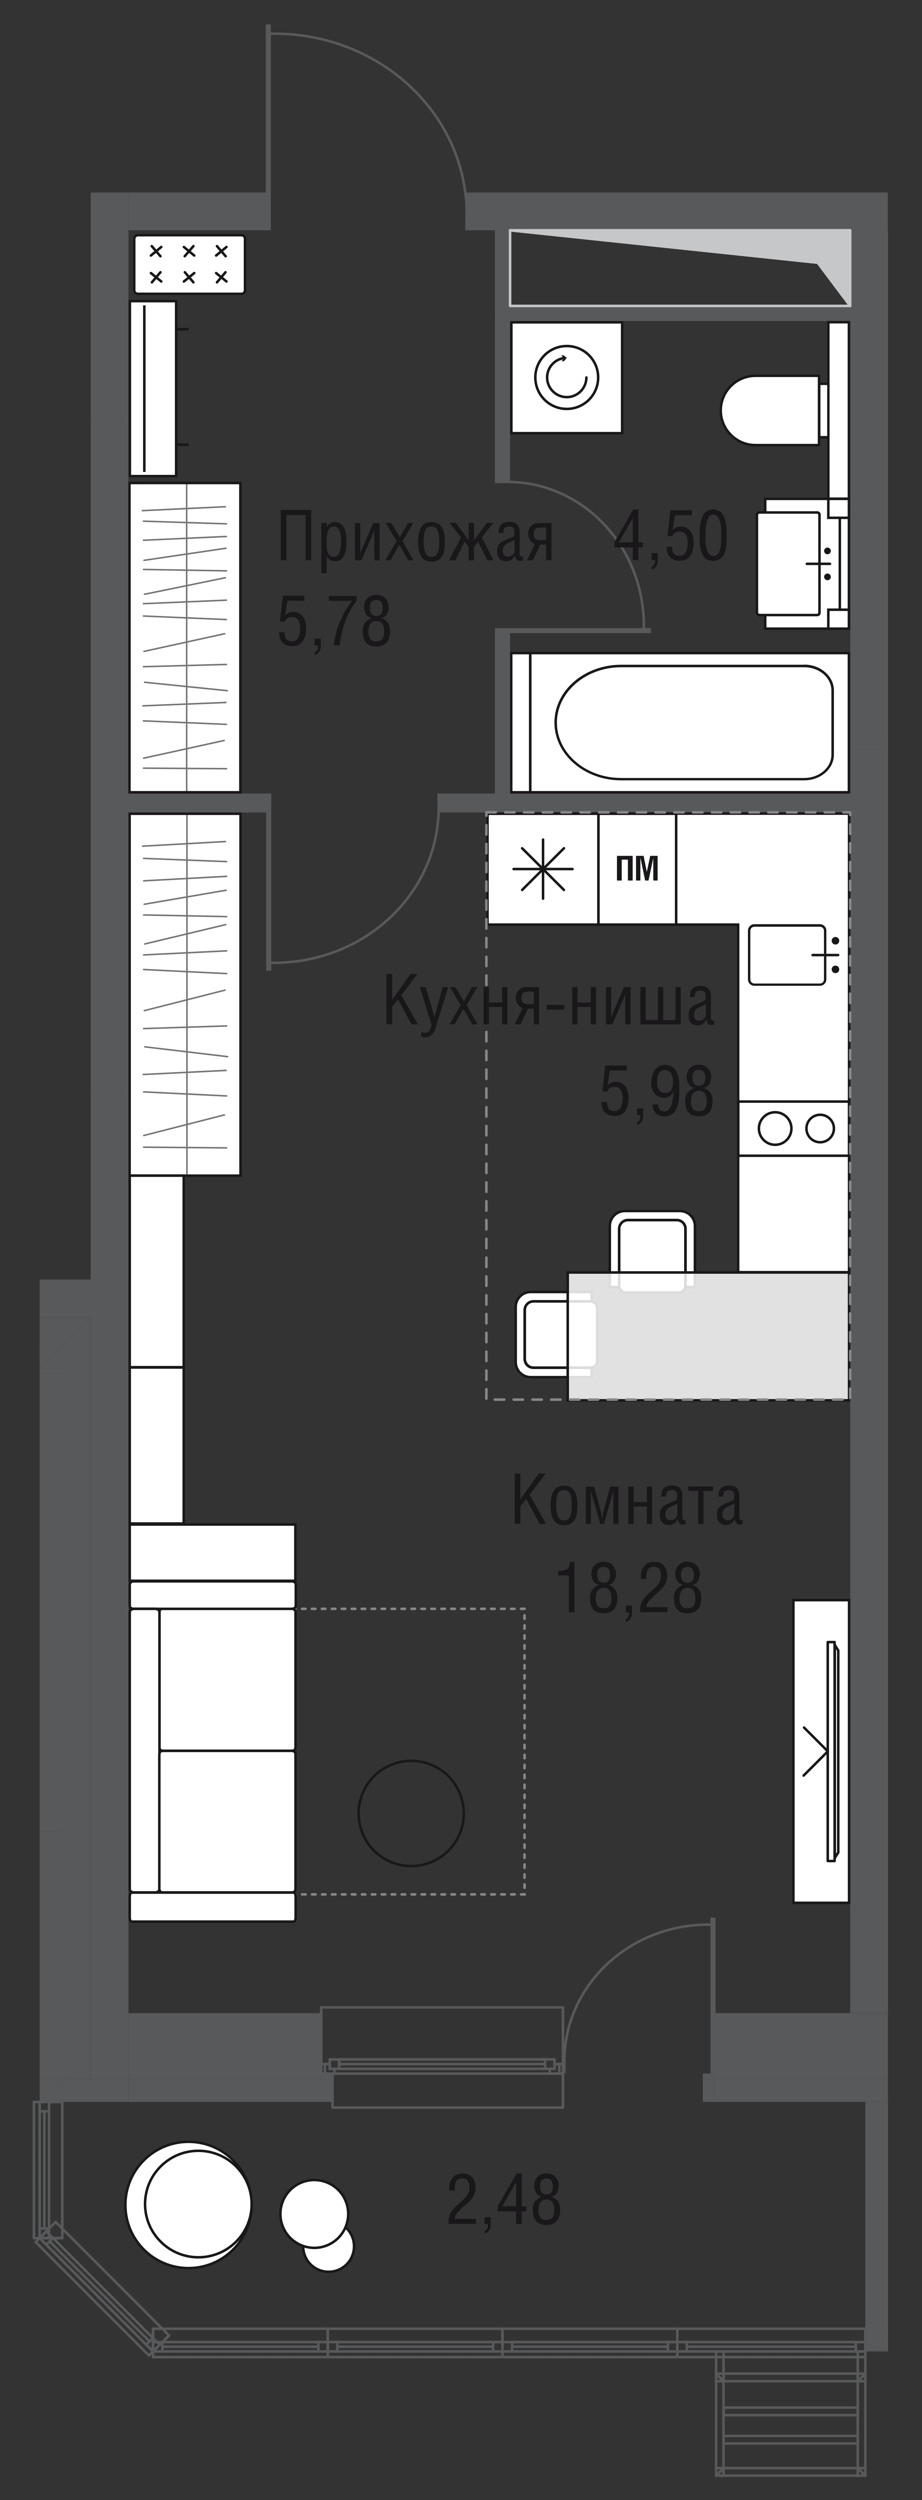 <?xml version="1.0" encoding="UTF-8"?>
<svg id="_Слой_1" data-name="Слой 1" xmlns="http://www.w3.org/2000/svg" xmlns:xlink="http://www.w3.org/1999/xlink" viewBox="0 0 65.74 178.16">
  <rect x="0" y="0" width="65.74" height="178.16" fill="#333333" stroke="none"/>
  <defs>
    <style>
      .cls-1 {
        stroke-width: .36px;
      }

      .cls-1, .cls-2, .cls-3, .cls-4, .cls-5, .cls-6, .cls-7, .cls-8, .cls-9, .cls-10, .cls-11, .cls-12, .cls-13, .cls-14 {
        fill: none;
      }

      .cls-1, .cls-2, .cls-3, .cls-5, .cls-12 {
        stroke-miterlimit: 10;
      }

      .cls-1, .cls-5, .cls-7, .cls-8 {
        stroke: #58595b;
      }

      .cls-2, .cls-3, .cls-4, .cls-5, .cls-7, .cls-8, .cls-9, .cls-10, .cls-12, .cls-13, .cls-14 {
        stroke-width: .18px;
      }

      .cls-2, .cls-3, .cls-6, .cls-9, .cls-13, .cls-14 {
        stroke: #1a171b;
      }

      .cls-15 {
        fill: #fff;
      }

      .cls-3, .cls-4, .cls-6, .cls-7, .cls-8, .cls-10, .cls-12, .cls-13, .cls-14 {
        stroke-linecap: round;
      }

      .cls-4 {
        stroke: #c6c7c9;
      }

      .cls-4, .cls-6, .cls-7, .cls-8, .cls-9, .cls-10, .cls-13 {
        stroke-linejoin: round;
      }

      .cls-16 {
        clip-path: url(#clippath-2);
      }

      .cls-17 {
        opacity: .6;
      }

      .cls-6 {
        stroke-width: .11px;
      }

      .cls-18 {
        fill: #1a171b;
      }

      .cls-8 {
        stroke-dasharray: 0 0 .88 .88;
      }

      .cls-19 {
        clip-path: url(#clippath-1);
      }

      .cls-20 {
        clip-path: url(#clippath-4);
      }

      .cls-10 {
        stroke-dasharray: 0 0 .67 .67;
      }

      .cls-10, .cls-12 {
        stroke: #87888a;
      }

      .cls-21 {
        clip-path: url(#clippath);
      }

      .cls-22 {
        clip-path: url(#clippath-3);
      }

      .cls-12 {
        stroke-dasharray: 0 0 .25 .46;
      }

      .cls-23 {
        clip-path: url(#clippath-5);
      }

      .cls-24 {
        fill: #c6c7c9;
        fill-rule: evenodd;
      }

      .cls-25 {
        opacity: .85;
      }

      .cls-26 {
        fill: #58595b;
      }
    </style>
    <clipPath id="clippath">
      <rect class="cls-11" x="40.47" y="90.68" width="20.07" height="9.11"/>
    </clipPath>
    <clipPath id="clippath-1">
      <rect class="cls-11" x="40.47" y="90.67" width="20.06" height="9.11"/>
    </clipPath>
    <clipPath id="clippath-2">
      <rect class="cls-11" x="10.1" y="34.46" width="6.17" height="21.95"/>
    </clipPath>
    <clipPath id="clippath-3">
      <rect class="cls-11" x="10.1" y="34.46" width="6.17" height="21.95"/>
    </clipPath>
    <clipPath id="clippath-4">
      <rect class="cls-11" x="10.11" y="58.06" width="6.17" height="25.64"/>
    </clipPath>
    <clipPath id="clippath-5">
      <rect class="cls-11" x="10.11" y="58.06" width="6.17" height="25.64"/>
    </clipPath>
  </defs>
  <polygon class="cls-26" points="2.83 148.17 2.83 149.79 4.44 148.17 2.83 148.17"/>
  <polygon class="cls-26" points="4.44 146.15 4.44 148.17 6.46 146.15 4.44 146.15"/>
  <polygon class="cls-26" points="4.44 148.17 2.83 149.79 4.44 149.79 4.44 148.17"/>
  <rect class="cls-26" x="4.44" y="148.17" width="4.71" height="1.62"/>
  <polygon class="cls-26" points="6.46 146.15 4.44 148.17 6.46 148.17 6.46 146.15"/>
  <rect class="cls-26" x="6.47" y="146.15" width="2.69" height="2.02"/>
  <rect class="cls-26" x="50.92" y="148.17" width="12.39" height="1.62"/>
  <rect class="cls-26" x="50.92" y="146.15" width="12.39" height="2.02"/>
  <rect class="cls-26" x="9.16" y="148.17" width="14.55" height="1.62"/>
  <rect class="cls-26" x="50.11" y="148.17" width=".81" height="1.62"/>
  <polygon class="cls-26" points="22.9 146.15 9.16 146.15 9.16 148.17 23.71 148.17 23.71 147.77 22.9 147.77 22.9 147.09 22.9 146.15"/>
  <rect class="cls-26" x="50.11" y="147.77" width=".81" height=".4"/>
  <rect class="cls-26" x="9.16" y="143.46" width="13.74" height="2.7"/>
  <polygon class="cls-26" points="4.44 95.9 4.44 93.88 2.83 93.88 2.83 94.82 2.83 96.61 4.44 95.9"/>
  <rect class="cls-26" x="2.83" y="91.18" width="3.64" height="2.69"/>
  <polygon class="cls-26" points="2.83 95.9 2.83 97.51 4.44 95.9 2.83 95.9"/>
  <polygon class="cls-26" points="4.44 93.88 4.44 95.9 6.46 93.88 4.44 93.88"/>
  <polygon class="cls-26" points="6.46 91.18 6.46 93.87 9.16 91.18 6.46 91.18"/>
  <polygon class="cls-26" points="2.83 97.51 4.44 97.51 4.44 95.9 2.83 97.51"/>
  <rect class="cls-26" x="2.83" y="97.51" width="1.62" height="33.01"/>
  <polygon class="cls-26" points="4.44 95.9 6.46 95.9 6.46 93.88 4.44 95.9"/>
  <rect class="cls-26" x="4.44" y="95.9" width="2.02" height="34.63"/>
  <polygon class="cls-26" points="6.46 93.88 9.16 93.88 9.16 91.18 6.46 93.88"/>
  <rect class="cls-26" x="6.47" y="93.87" width="2.69" height="36.65"/>
  <polygon class="cls-26" points="61.7 166.9 61.7 167.57 63.32 167.57 63.32 166.9 63.32 165.95 61.7 165.95 61.7 166.9"/>
  <rect class="cls-26" x="61.7" y="149.79" width="1.62" height="16.17"/>
  <rect class="cls-26" x="2.83" y="130.52" width="1.62" height="17.65"/>
  <rect class="cls-26" x="4.44" y="130.52" width="2.02" height="15.63"/>
  <rect class="cls-26" x="9.16" y="13.72" width="9.87" height="2.69"/>
  <rect class="cls-26" x="33.18" y="13.72" width="30.12" height="2.69"/>
  <rect class="cls-26" x="60.62" y="16.41" width="2.7" height="36.61"/>
  <rect class="cls-26" x="60.62" y="73.22" width="2.7" height="70.23"/>
  <rect class="cls-26" x="6.47" y="29.88" width="2.69" height="47.83"/>
  <rect class="cls-26" x="50.92" y="143.46" width="12.39" height="2.7"/>
  <rect class="cls-26" x="6.47" y="77.71" width="2.69" height="68.44"/>
  <rect class="cls-26" x="6.47" y="13.72" width="2.69" height="16.17"/>
  <rect class="cls-26" x="60.62" y="53.02" width="2.7" height="20.21"/>
  <rect class="cls-26" x="35.29" y="21.8" width="26.26" height="1.08"/>
  <rect class="cls-26" x="35.29" y="14.45" width="1.08" height="19.86"/>
  <rect class="cls-26" x="35.29" y="45.1" width="1.08" height="12.12"/>
  <rect class="cls-26" x="7.86" y="56.55" width="11.29" height="1.35"/>
  <rect class="cls-26" x="31.27" y="56.55" width="30.69" height="1.35"/>
  <line class="cls-7" x1="22.9" y1="146.15" x2="22.9" y2="143.46"/>
  <line class="cls-7" x1="22.9" y1="147.09" x2="22.9" y2="146.15"/>
  <line class="cls-7" x1="23.71" y1="148.17" x2="23.71" y2="147.77"/>
  <line class="cls-7" x1="23.71" y1="149.79" x2="23.71" y2="148.17"/>
  <line class="cls-7" x1="23.71" y1="147.77" x2="22.9" y2="147.77"/>
  <line class="cls-7" x1="22.9" y1="147.77" x2="22.9" y2="147.09"/>
  <line class="cls-7" x1="40.14" y1="149.79" x2="40.14" y2="150.19"/>
  <line class="cls-7" x1="40.14" y1="150.19" x2="23.71" y2="150.19"/>
  <line class="cls-7" x1="23.71" y1="150.19" x2="23.71" y2="149.79"/>
  <line class="cls-7" x1="40.14" y1="143.46" x2="40.14" y2="143.05"/>
  <line class="cls-7" x1="40.14" y1="143.05" x2="22.9" y2="143.05"/>
  <line class="cls-7" x1="22.9" y1="143.05" x2="22.9" y2="143.46"/>
  <line class="cls-7" x1="39.88" y1="147.09" x2="39.54" y2="147.09"/>
  <line class="cls-7" x1="39.54" y1="147.09" x2="39.54" y2="147.43"/>
  <line class="cls-7" x1="39.54" y1="147.43" x2="39.2" y2="147.43"/>
  <line class="cls-7" x1="39.2" y1="147.43" x2="39.2" y2="147.77"/>
  <line class="cls-7" x1="39.2" y1="147.77" x2="39.87" y2="147.77"/>
  <line class="cls-7" x1="40.14" y1="147.09" x2="39.88" y2="147.09"/>
  <line class="cls-7" x1="39.88" y1="147.77" x2="40.14" y2="147.77"/>
  <line class="cls-7" x1="23.17" y1="147.77" x2="23.84" y2="147.77"/>
  <line class="cls-7" x1="23.84" y1="147.77" x2="23.84" y2="147.43"/>
  <line class="cls-7" x1="23.84" y1="147.43" x2="23.51" y2="147.43"/>
  <line class="cls-7" x1="23.51" y1="147.43" x2="23.51" y2="147.09"/>
  <line class="cls-7" x1="23.51" y1="147.09" x2="23.17" y2="147.09"/>
  <line class="cls-7" x1="22.9" y1="147.77" x2="23.17" y2="147.77"/>
  <line class="cls-7" x1="23.17" y1="147.09" x2="22.9" y2="147.09"/>
  <line class="cls-7" x1="23.84" y1="147.77" x2="39.2" y2="147.77"/>
  <line class="cls-7" x1="38.86" y1="146.76" x2="24.18" y2="146.76"/>
  <line class="cls-7" x1="39.54" y1="146.76" x2="38.86" y2="146.76"/>
  <line class="cls-7" x1="38.86" y1="146.76" x2="38.86" y2="147.43"/>
  <line class="cls-7" x1="38.86" y1="147.43" x2="39.54" y2="147.43"/>
  <line class="cls-7" x1="39.54" y1="147.43" x2="39.54" y2="146.76"/>
  <line class="cls-7" x1="23.51" y1="147.43" x2="24.18" y2="147.43"/>
  <line class="cls-7" x1="24.18" y1="147.43" x2="24.18" y2="146.76"/>
  <line class="cls-7" x1="24.18" y1="146.76" x2="23.51" y2="146.76"/>
  <line class="cls-7" x1="23.51" y1="146.76" x2="23.51" y2="147.43"/>
  <line class="cls-7" x1="24.18" y1="147.43" x2="38.86" y2="147.43"/>
  <line class="cls-7" x1="38.86" y1="146.76" x2="24.18" y2="146.76"/>
  <line class="cls-7" x1="38.86" y1="147.09" x2="24.18" y2="147.09"/>
  <line class="cls-7" x1="39.88" y1="147.77" x2="39.88" y2="147.09"/>
  <line class="cls-7" x1="23.17" y1="147.77" x2="23.17" y2="147.09"/>
  <line class="cls-7" x1="40.14" y1="147.77" x2="40.14" y2="147.09"/>
  <line class="cls-7" x1="40.14" y1="147.77" x2="40.14" y2="147.09"/>
  <line class="cls-7" x1="40.14" y1="149.79" x2="40.14" y2="148.17"/>
  <line class="cls-7" x1="40.14" y1="148.17" x2="40.14" y2="147.77"/>
  <line class="cls-7" x1="40.14" y1="147.09" x2="40.14" y2="146.15"/>
  <line class="cls-7" x1="40.14" y1="146.15" x2="40.14" y2="143.46"/>
  <line class="cls-7" x1="22.9" y1="147.77" x2="22.9" y2="147.09"/>
  <line class="cls-7" x1="22.9" y1="147.77" x2="22.9" y2="147.09"/>
  <line class="cls-7" x1="23.71" y1="147.77" x2="22.9" y2="147.77"/>
  <line class="cls-7" x1="23.71" y1="147.77" x2="22.9" y2="147.77"/>
  <line class="cls-7" x1="23.71" y1="149.79" x2="23.71" y2="148.17"/>
  <line class="cls-7" x1="23.71" y1="148.17" x2="23.71" y2="147.77"/>
  <line class="cls-7" x1="22.9" y1="147.09" x2="22.9" y2="146.15"/>
  <line class="cls-7" x1="22.9" y1="146.15" x2="22.9" y2="143.46"/>
  <line class="cls-7" x1="40.14" y1="146.69" x2="40.14" y2="147.77"/>
  <line class="cls-7" x1="40.14" y1="147.77" x2="40.14" y2="146.69"/>
  <line class="cls-7" x1="40.14" y1="147.77" x2="40.14" y2="146.69"/>
  <line class="cls-7" x1="40.14" y1="149.79" x2="40.14" y2="148.17"/>
  <line class="cls-7" x1="40.14" y1="148.17" x2="40.14" y2="147.77"/>
  <line class="cls-7" x1="40.14" y1="146.69" x2="40.14" y2="146.15"/>
  <line class="cls-7" x1="40.14" y1="146.15" x2="40.14" y2="143.46"/>
  <line class="cls-7" x1="3.5" y1="149.79" x2="4.44" y2="149.79"/>
  <line class="cls-7" x1="2.83" y1="149.79" x2="3.5" y2="149.79"/>
  <line class="cls-7" x1="3.5" y1="159.49" x2="4.44" y2="159.49"/>
  <line class="cls-7" x1="2.83" y1="159.49" x2="3.5" y2="159.49"/>
  <line class="cls-7" x1="2.83" y1="159.49" x2="2.42" y2="159.49"/>
  <line class="cls-7" x1="2.42" y1="159.49" x2="2.42" y2="149.79"/>
  <line class="cls-7" x1="2.42" y1="149.79" x2="2.83" y2="149.79"/>
  <line class="cls-8" x1="2.83" y1="159.49" x2="2.83" y2="149.79"/>
  <line class="cls-7" x1="4.44" y1="159.49" x2="4.44" y2="149.79"/>
  <line class="cls-7" x1="3.5" y1="159.49" x2="3.5" y2="158.81"/>
  <line class="cls-7" x1="3.5" y1="158.81" x2="2.83" y2="158.81"/>
  <line class="cls-7" x1="2.83" y1="158.81" x2="2.83" y2="159.49"/>
  <line class="cls-7" x1="2.83" y1="149.79" x2="2.83" y2="150.46"/>
  <line class="cls-7" x1="2.83" y1="150.46" x2="3.5" y2="150.46"/>
  <line class="cls-7" x1="3.5" y1="150.46" x2="3.5" y2="149.79"/>
  <line class="cls-7" x1="3.16" y1="158.81" x2="3.16" y2="150.46"/>
  <line class="cls-7" x1="3.5" y1="158.81" x2="3.5" y2="150.46"/>
  <line class="cls-7" x1="2.83" y1="150.46" x2="2.83" y2="158.81"/>
  <line class="cls-7" x1="2.83" y1="159.49" x2="3.5" y2="159.49"/>
  <line class="cls-7" x1="2.83" y1="159.49" x2="3.5" y2="159.49"/>
  <line class="cls-7" x1="3.5" y1="159.49" x2="4.44" y2="159.49"/>
  <line class="cls-7" x1="2.83" y1="149.79" x2="3.5" y2="149.79"/>
  <line class="cls-7" x1="2.83" y1="149.79" x2="3.5" y2="149.79"/>
  <line class="cls-7" x1="3.5" y1="149.79" x2="4.44" y2="149.79"/>
  <line class="cls-7" x1="3.3" y1="159.01" x2="3.97" y2="158.34"/>
  <line class="cls-7" x1="2.83" y1="159.49" x2="3.3" y2="159.01"/>
  <line class="cls-7" x1="11.39" y1="167.09" x2="12.05" y2="166.43"/>
  <line class="cls-7" x1="10.91" y1="167.57" x2="11.39" y2="167.09"/>
  <line class="cls-7" x1="10.91" y1="167.57" x2="10.62" y2="167.86"/>
  <line class="cls-7" x1="10.62" y1="167.86" x2="2.54" y2="159.77"/>
  <line class="cls-7" x1="2.54" y1="159.77" x2="2.83" y2="159.49"/>
  <line class="cls-8" x1="10.91" y1="167.57" x2="2.83" y2="159.49"/>
  <line class="cls-7" x1="12.05" y1="166.43" x2="3.97" y2="158.34"/>
  <line class="cls-7" x1="11.39" y1="167.09" x2="10.91" y2="166.62"/>
  <line class="cls-7" x1="10.91" y1="166.62" x2="10.43" y2="167.09"/>
  <line class="cls-7" x1="10.43" y1="167.09" x2="10.91" y2="167.57"/>
  <line class="cls-7" x1="2.83" y1="159.49" x2="3.3" y2="159.96"/>
  <line class="cls-7" x1="3.3" y1="159.96" x2="3.78" y2="159.49"/>
  <line class="cls-7" x1="3.78" y1="159.49" x2="3.3" y2="159.01"/>
  <line class="cls-7" x1="10.67" y1="166.86" x2="3.54" y2="159.73"/>
  <line class="cls-7" x1="10.91" y1="166.62" x2="3.78" y2="159.49"/>
  <line class="cls-7" x1="3.3" y1="159.96" x2="10.43" y2="167.1"/>
  <line class="cls-7" x1="10.91" y1="167.57" x2="11.39" y2="167.09"/>
  <line class="cls-7" x1="10.91" y1="167.57" x2="11.39" y2="167.09"/>
  <line class="cls-7" x1="11.39" y1="167.09" x2="12.05" y2="166.43"/>
  <line class="cls-7" x1="2.83" y1="159.49" x2="3.3" y2="159.01"/>
  <line class="cls-7" x1="2.83" y1="159.49" x2="3.3" y2="159.01"/>
  <line class="cls-7" x1="3.3" y1="159.01" x2="3.97" y2="158.34"/>
  <line class="cls-7" x1="61.7" y1="166.9" x2="61.7" y2="165.95"/>
  <line class="cls-7" x1="61.7" y1="167.57" x2="61.7" y2="166.9"/>
  <line class="cls-7" x1="10.91" y1="166.9" x2="10.91" y2="165.95"/>
  <line class="cls-7" x1="10.91" y1="167.57" x2="10.91" y2="166.9"/>
  <line class="cls-7" x1="35.83" y1="167.57" x2="35.83" y2="167.97"/>
  <line class="cls-7" x1="35.83" y1="167.97" x2="48.29" y2="167.97"/>
  <line class="cls-7" x1="48.29" y1="167.97" x2="48.29" y2="167.57"/>
  <line class="cls-8" x1="35.83" y1="167.57" x2="48.29" y2="167.57"/>
  <line class="cls-7" x1="35.83" y1="165.95" x2="48.29" y2="165.95"/>
  <line class="cls-7" x1="35.83" y1="166.9" x2="36.51" y2="166.9"/>
  <line class="cls-7" x1="36.51" y1="166.9" x2="36.51" y2="167.57"/>
  <line class="cls-7" x1="36.51" y1="167.57" x2="35.83" y2="167.57"/>
  <line class="cls-7" x1="48.29" y1="167.57" x2="47.62" y2="167.57"/>
  <line class="cls-7" x1="47.62" y1="167.57" x2="47.62" y2="166.9"/>
  <line class="cls-7" x1="47.62" y1="166.9" x2="48.29" y2="166.9"/>
  <line class="cls-7" x1="36.51" y1="167.23" x2="47.62" y2="167.23"/>
  <line class="cls-7" x1="36.51" y1="166.9" x2="47.62" y2="166.9"/>
  <line class="cls-7" x1="47.62" y1="167.57" x2="36.51" y2="167.57"/>
  <line class="cls-7" x1="35.83" y1="167.57" x2="35.83" y2="166.9"/>
  <line class="cls-7" x1="35.83" y1="167.57" x2="35.83" y2="166.9"/>
  <line class="cls-7" x1="35.83" y1="166.9" x2="35.83" y2="165.95"/>
  <line class="cls-7" x1="48.29" y1="167.57" x2="48.29" y2="166.9"/>
  <line class="cls-7" x1="48.29" y1="167.57" x2="48.29" y2="166.9"/>
  <line class="cls-7" x1="48.29" y1="166.9" x2="48.29" y2="165.95"/>
  <line class="cls-7" x1="23.37" y1="167.57" x2="23.37" y2="167.97"/>
  <line class="cls-7" x1="23.37" y1="167.97" x2="35.83" y2="167.97"/>
  <line class="cls-7" x1="35.83" y1="167.97" x2="35.83" y2="167.57"/>
  <line class="cls-8" x1="23.37" y1="167.57" x2="35.83" y2="167.57"/>
  <line class="cls-7" x1="23.37" y1="165.95" x2="35.83" y2="165.95"/>
  <line class="cls-7" x1="23.37" y1="166.9" x2="24.04" y2="166.9"/>
  <line class="cls-7" x1="24.05" y1="166.9" x2="24.05" y2="167.57"/>
  <line class="cls-7" x1="24.05" y1="167.57" x2="23.37" y2="167.57"/>
  <line class="cls-7" x1="35.83" y1="167.57" x2="35.16" y2="167.57"/>
  <line class="cls-7" x1="35.16" y1="167.57" x2="35.16" y2="166.9"/>
  <line class="cls-7" x1="35.16" y1="166.9" x2="35.83" y2="166.9"/>
  <line class="cls-7" x1="24.05" y1="167.23" x2="35.16" y2="167.23"/>
  <line class="cls-7" x1="24.05" y1="166.9" x2="35.16" y2="166.9"/>
  <line class="cls-7" x1="35.16" y1="167.57" x2="24.04" y2="167.57"/>
  <line class="cls-7" x1="23.37" y1="167.57" x2="23.37" y2="166.9"/>
  <line class="cls-7" x1="23.37" y1="167.57" x2="23.37" y2="166.9"/>
  <line class="cls-7" x1="23.37" y1="166.9" x2="23.37" y2="165.95"/>
  <line class="cls-7" x1="35.83" y1="167.57" x2="35.83" y2="166.9"/>
  <line class="cls-7" x1="35.83" y1="167.57" x2="35.83" y2="166.9"/>
  <line class="cls-7" x1="35.83" y1="166.9" x2="35.83" y2="165.95"/>
  <line class="cls-7" x1="48.29" y1="167.57" x2="48.29" y2="167.97"/>
  <line class="cls-7" x1="48.29" y1="167.97" x2="61.7" y2="167.97"/>
  <line class="cls-7" x1="61.7" y1="167.97" x2="61.7" y2="167.57"/>
  <line class="cls-8" x1="48.29" y1="167.57" x2="61.7" y2="167.57"/>
  <line class="cls-7" x1="48.29" y1="165.95" x2="61.7" y2="165.95"/>
  <line class="cls-7" x1="48.29" y1="166.9" x2="48.97" y2="166.9"/>
  <line class="cls-7" x1="48.97" y1="166.9" x2="48.97" y2="167.57"/>
  <line class="cls-7" x1="48.97" y1="167.57" x2="48.3" y2="167.57"/>
  <line class="cls-7" x1="61.7" y1="167.57" x2="61.02" y2="167.57"/>
  <line class="cls-7" x1="61.02" y1="167.57" x2="61.02" y2="166.9"/>
  <line class="cls-7" x1="61.02" y1="166.9" x2="61.7" y2="166.9"/>
  <line class="cls-7" x1="48.97" y1="167.23" x2="61.03" y2="167.23"/>
  <line class="cls-7" x1="48.97" y1="166.9" x2="61.03" y2="166.9"/>
  <line class="cls-7" x1="61.02" y1="167.57" x2="48.97" y2="167.57"/>
  <line class="cls-7" x1="48.29" y1="167.57" x2="48.29" y2="166.9"/>
  <line class="cls-7" x1="48.29" y1="167.57" x2="48.29" y2="166.9"/>
  <line class="cls-7" x1="48.29" y1="166.9" x2="48.29" y2="165.95"/>
  <line class="cls-7" x1="61.7" y1="167.57" x2="61.7" y2="166.9"/>
  <line class="cls-7" x1="61.7" y1="167.57" x2="61.7" y2="166.9"/>
  <line class="cls-7" x1="61.7" y1="166.9" x2="61.7" y2="165.95"/>
  <line class="cls-7" x1="10.91" y1="167.57" x2="10.91" y2="167.97"/>
  <line class="cls-7" x1="10.91" y1="167.97" x2="23.37" y2="167.97"/>
  <line class="cls-7" x1="23.37" y1="167.97" x2="23.37" y2="167.57"/>
  <line class="cls-8" x1="10.91" y1="167.57" x2="23.37" y2="167.57"/>
  <line class="cls-7" x1="10.91" y1="165.95" x2="23.37" y2="165.95"/>
  <line class="cls-7" x1="10.91" y1="166.9" x2="11.58" y2="166.9"/>
  <line class="cls-7" x1="11.58" y1="166.9" x2="11.58" y2="167.57"/>
  <line class="cls-7" x1="11.58" y1="167.57" x2="10.91" y2="167.57"/>
  <line class="cls-7" x1="23.37" y1="167.57" x2="22.7" y2="167.57"/>
  <line class="cls-7" x1="22.7" y1="167.57" x2="22.7" y2="166.9"/>
  <line class="cls-7" x1="22.7" y1="166.9" x2="23.37" y2="166.9"/>
  <line class="cls-7" x1="11.58" y1="167.23" x2="22.7" y2="167.23"/>
  <line class="cls-7" x1="11.58" y1="166.9" x2="22.7" y2="166.9"/>
  <line class="cls-7" x1="22.7" y1="167.57" x2="11.58" y2="167.57"/>
  <line class="cls-7" x1="10.91" y1="167.57" x2="10.91" y2="166.9"/>
  <line class="cls-7" x1="10.91" y1="167.57" x2="10.91" y2="166.9"/>
  <line class="cls-7" x1="10.91" y1="166.9" x2="10.91" y2="165.95"/>
  <line class="cls-7" x1="23.37" y1="167.57" x2="23.37" y2="166.9"/>
  <line class="cls-7" x1="23.37" y1="167.57" x2="23.37" y2="166.9"/>
  <line class="cls-7" x1="23.37" y1="166.9" x2="23.37" y2="165.95"/>
  <path class="cls-5" d="m45.91,44.94v-.32c0-5.14-3.57-9.4-8.25-10.16-.49-.08-1-.12-1.51-.12h-.86"/>
  <line class="cls-1" x1="35.29" y1="44.94" x2="46.41" y2="44.94"/>
  <path class="cls-5" d="m50.84,137.15h-.32c-5.14,0-9.4,3.57-10.16,8.24-.08.49-.12,1-.12,1.51v.85"/>
  <line class="cls-1" x1="50.84" y1="147.77" x2="50.84" y2="136.65"/>
  <path class="cls-5" d="m19.13,2.4h.43c6.85,0,12.53,4.72,13.55,10.88.11.65.17,1.32.17,2v1.13"/>
  <line class="cls-1" x1="19.13" y1="16.41" x2="19.13" y2="1.74"/>
  <path class="cls-5" d="m19.16,68.61h.37c5.87,0,10.74-4.06,11.61-9.37.09-.56.14-1.14.14-1.72v-.97"/>
  <line class="cls-1" x1="19.16" y1="56.55" x2="19.16" y2="69.18"/>
  <polygon class="cls-15" points="52.64 90.66 52.64 65.89 35.7 65.89 35.7 57.98 60.54 57.98 60.54 90.66 52.64 90.66"/>
  <path class="cls-18" d="m60.45,58.07v32.5h-7.73v-24.77h-16.94v-7.73h24.67Zm.18-.18h-25.02v8.09h16.94v24.77h8.09v-32.86Z"/>
  <rect class="cls-15" x="34.77" y="57.98" width="7.9" height="7.9"/>
  <path class="cls-18" d="m42.58,65.8h-7.73v-7.72h7.73v7.72Zm.18-7.9h-8.08v8.08h8.08v-8.08Z"/>
  <line class="cls-3" x1="38.72" y1="59.83" x2="38.72" y2="64.04"/>
  <line class="cls-3" x1="36.62" y1="61.93" x2="40.82" y2="61.93"/>
  <line class="cls-3" x1="40.21" y1="60.45" x2="37.23" y2="63.42"/>
  <line class="cls-3" x1="37.23" y1="60.45" x2="40.21" y2="63.42"/>
  <path class="cls-18" d="m58.46,66.04c.16,0,.29.13.29.29v3.47c0,.16-.13.29-.29.29h-4.67c-.16,0-.29-.13-.29-.29v-3.47c0-.16.13-.29.29-.29h4.67Zm0-.18h-4.67c-.26,0-.46.21-.46.46v3.47c0,.26.21.46.46.46h4.67c.26,0,.46-.21.46-.46v-3.47c0-.26-.21-.46-.46-.46"/>
  <path class="cls-18" d="m59.57,67.31c-.15,0-.27-.12-.27-.27s.12-.27.27-.27.27.12.27.27-.12.27-.27.27"/>
  <path class="cls-18" d="m59.57,69.35c-.15,0-.27-.12-.27-.27s.12-.27.27-.27.27.12.27.27-.12.27-.27.27"/>
  <line class="cls-3" x1="59.76" y1="68.06" x2="57.94" y2="68.06"/>
  <path class="cls-18" d="m60.45,82.27h-7.72v-3.68h7.72v3.68Zm.18-3.86h-8.08v4.04h8.08v-4.04Z"/>
  <path class="cls-2" d="m57.5,80.42c0,.54.44.98.98.98s.98-.44.98-.98-.44-.98-.98-.98-.98.44-.98.98Z"/>
  <path class="cls-2" d="m54.11,80.42c0,.64.52,1.16,1.16,1.16s1.16-.52,1.16-1.16-.52-1.16-1.16-1.16-1.16.52-1.16,1.16Z"/>
  <rect class="cls-15" x="42.68" y="57.98" width="5.54" height="7.9"/>
  <path class="cls-18" d="m48.12,65.8h-5.36v-7.72h5.36v7.72Zm.18-7.9h-5.71v8.08h5.71v-8.08Z"/>
  <polygon class="cls-18" points="45.11 60.99 45.11 62.75 44.77 62.75 44.77 61.26 44.33 61.26 44.33 62.75 43.99 62.75 43.99 60.99 45.11 60.99"/>
  <polygon class="cls-18" points="45.89 60.99 46.12 62.13 46.36 60.99 46.89 60.99 46.89 62.75 46.58 62.75 46.58 61.15 46.58 61.15 46.24 62.75 46 62.75 45.67 61.16 45.66 61.16 45.66 62.75 45.35 62.75 45.35 60.99 45.89 60.99"/>
  <path class="cls-15" d="m25.09,159.35c-.4-.92-1.48-1.33-2.39-.93-.92.41-1.33,1.48-.93,2.39.4.92,1.48,1.33,2.39.93.92-.4,1.33-1.48.93-2.39"/>
  <path class="cls-2" d="m25.09,159.35c-.4-.92-1.48-1.33-2.39-.93-.92.41-1.33,1.48-.93,2.39.4.92,1.48,1.33,2.39.93.92-.4,1.33-1.48.93-2.39Z"/>
  <path class="cls-15" d="m24.62,156.79c-.54-1.22-1.97-1.77-3.19-1.23-1.22.54-1.77,1.97-1.23,3.19.54,1.22,1.97,1.77,3.19,1.23,1.22-.54,1.77-1.97,1.23-3.19"/>
  <path class="cls-2" d="m24.62,156.79c-.54-1.22-1.97-1.77-3.19-1.23-1.22.54-1.77,1.97-1.23,3.19.54,1.22,1.97,1.77,3.19,1.23,1.22-.54,1.77-1.97,1.23-3.19Z"/>
  <path class="cls-15" d="m10.26,153.96c1.75-1.75,4.6-1.75,6.36,0,1.76,1.76,1.76,4.6,0,6.36-1.76,1.76-4.6,1.76-6.36,0-1.76-1.76-1.76-4.6,0-6.36"/>
  <circle class="cls-13" cx="13.44" cy="157.13" r="4.5"/>
  <path class="cls-15" d="m11.46,154.38c1.48-1.48,3.89-1.48,5.37,0,1.48,1.49,1.49,3.89,0,5.37-1.48,1.48-3.89,1.48-5.37,0-1.49-1.48-1.49-3.89,0-5.37"/>
  <path class="cls-13" d="m11.46,154.38c1.48-1.48,3.89-1.48,5.37,0,1.48,1.49,1.49,3.89,0,5.37-1.48,1.48-3.89,1.48-5.37,0-1.49-1.48-1.49-3.89,0-5.37Z"/>
  <path class="cls-2" d="m30.9,132.63c1.88-.87,2.69-3.1,1.82-4.98-.87-1.88-3.1-2.69-4.98-1.82-1.88.87-2.69,3.1-1.82,4.98.87,1.88,3.1,2.69,4.98,1.82Z"/>
  <path class="cls-15" d="m36.77,93.15v3.92c0,.59.48,1.07,1.07,1.07h4.35v-.67h-4.16c-.34,0-.62-.28-.62-.62v-3.49c0-.34.28-.62.62-.62h4.16v-.67h-4.35c-.59,0-1.07.48-1.07,1.07"/>
  <path class="cls-13" d="m36.77,93.15v3.92c0,.59.48,1.07,1.07,1.07h4.35v-.67h-4.16c-.34,0-.62-.28-.62-.62v-3.49c0-.34.28-.62.62-.62h4.16v-.67h-4.35c-.59,0-1.07.48-1.07,1.07Z"/>
  <path class="cls-15" d="m37.42,96.84c0,.34.28.62.62.62h4.06c.27,0,.48-.22.48-.48v-3.76c0-.27-.22-.48-.48-.48h-4.06c-.35,0-.62.28-.62.62v3.47Z"/>
  <path class="cls-13" d="m37.42,96.84c0,.34.28.62.62.62h4.06c.27,0,.48-.22.48-.48v-3.76c0-.27-.22-.48-.48-.48h-4.06c-.35,0-.62.28-.62.62v3.47Z"/>
  <path class="cls-15" d="m48.47,86.3h-3.92c-.59,0-1.07.48-1.07,1.07v4.35h.67v-4.16c0-.34.28-.62.62-.62h3.49c.34,0,.62.28.62.62v4.16h.67v-4.35c0-.59-.48-1.07-1.07-1.07"/>
  <path class="cls-13" d="m48.47,86.3h-3.92c-.59,0-1.07.48-1.07,1.07v4.35h.67v-4.16c0-.34.28-.62.62-.62h3.49c.34,0,.62.28.62.62v4.16h.67v-4.35c0-.59-.48-1.07-1.07-1.07Z"/>
  <path class="cls-15" d="m44.77,86.95c-.34,0-.62.28-.62.62v4.06c0,.27.22.48.48.48h3.76c.26,0,.48-.21.48-.48v-4.06c0-.35-.28-.62-.62-.62h-3.47Z"/>
  <path class="cls-13" d="m44.77,86.95c-.34,0-.62.28-.62.62v4.06c0,.27.22.48.48.48h3.76c.26,0,.48-.21.48-.48v-4.06c0-.35-.28-.62-.62-.62h-3.47Z"/>
  <g class="cls-25">
    <g class="cls-21">
      <g class="cls-19">
        <rect class="cls-15" x="40.47" y="90.68" width="20.06" height="9.11"/>
      </g>
    </g>
  </g>
  <path class="cls-18" d="m60.45,99.7h-19.88v-8.93h19.88v8.93Zm.18-9.11h-20.24v9.29h20.24v-9.29Z"/>
  <rect class="cls-15" x="9.23" y="34.42" width="7.9" height="22.04"/>
  <path class="cls-18" d="m17.05,56.37h-7.73v-21.86h7.73v21.86Zm.18-22.04h-8.08v22.22h8.08v-22.22Z"/>
  <g class="cls-17">
    <g class="cls-16">
      <g class="cls-22">
        <line class="cls-6" x1="13.31" y1="34.51" x2="13.31" y2="56.36"/>
        <line class="cls-6" x1="10.23" y1="37.14" x2="16.15" y2="37.33"/>
        <line class="cls-6" x1="10.23" y1="38.5" x2="16.14" y2="38.23"/>
        <line class="cls-6" x1="10.27" y1="39.93" x2="16.11" y2="39.07"/>
        <line class="cls-6" x1="10.23" y1="40.58" x2="16.15" y2="40.68"/>
        <line class="cls-6" x1="10.3" y1="42.35" x2="16.07" y2="41.17"/>
        <line class="cls-6" x1="10.23" y1="43.02" x2="16.14" y2="42.77"/>
        <line class="cls-6" x1="10.23" y1="43.9" x2="16.14" y2="44.15"/>
        <line class="cls-6" x1="10.27" y1="46.42" x2="16.02" y2="45.16"/>
        <line class="cls-6" x1="10.31" y1="48.62" x2="16.21" y2="49.22"/>
        <line class="cls-6" x1="10.23" y1="47.51" x2="16.15" y2="47.35"/>
        <line class="cls-6" x1="10.15" y1="36.39" x2="16.07" y2="36.11"/>
        <line class="cls-6" x1="10.19" y1="50.3" x2="16.11" y2="50.06"/>
        <line class="cls-6" x1="10.23" y1="51.37" x2="16.14" y2="51.62"/>
        <line class="cls-6" x1="10.24" y1="54.03" x2="15.98" y2="52.77"/>
        <line class="cls-6" x1="10.23" y1="54.74" x2="16.15" y2="54.78"/>
      </g>
    </g>
  </g>
  <rect class="cls-15" x="9.25" y="57.98" width="7.9" height="25.79"/>
  <path class="cls-18" d="m17.06,83.69h-7.73v-25.61h7.73v25.61Zm.18-25.79h-8.08v25.97h8.08v-25.97Z"/>
  <g class="cls-17">
    <g class="cls-20">
      <g class="cls-23">
        <line class="cls-6" x1="13.33" y1="58.11" x2="13.33" y2="83.65"/>
        <line class="cls-6" x1="10.24" y1="61.17" x2="16.16" y2="61.4"/>
        <line class="cls-6" x1="10.25" y1="62.77" x2="16.16" y2="62.45"/>
        <line class="cls-6" x1="10.28" y1="64.44" x2="16.12" y2="63.44"/>
        <line class="cls-6" x1="10.24" y1="65.2" x2="16.16" y2="65.32"/>
        <line class="cls-6" x1="10.32" y1="67.27" x2="16.09" y2="65.89"/>
        <line class="cls-6" x1="10.24" y1="68.05" x2="16.16" y2="67.76"/>
        <line class="cls-6" x1="10.24" y1="69.09" x2="16.16" y2="69.38"/>
        <line class="cls-6" x1="10.29" y1="72.02" x2="16.04" y2="70.56"/>
        <line class="cls-6" x1="10.33" y1="74.6" x2="16.23" y2="75.3"/>
        <line class="cls-6" x1="10.24" y1="73.3" x2="16.16" y2="73.11"/>
        <line class="cls-6" x1="10.17" y1="60.3" x2="16.08" y2="59.97"/>
        <line class="cls-6" x1="10.21" y1="76.57" x2="16.12" y2="76.28"/>
        <line class="cls-6" x1="10.24" y1="77.81" x2="16.16" y2="78.1"/>
        <line class="cls-6" x1="10.25" y1="80.92" x2="16" y2="79.45"/>
        <line class="cls-6" x1="10.24" y1="81.75" x2="16.16" y2="81.8"/>
      </g>
    </g>
  </g>
  <rect class="cls-15" x="9.26" y="21.46" width="3.3" height="12.47"/>
  <path class="cls-18" d="m12.47,33.84h-3.12v-12.29h3.12v12.29Zm.18-12.47h-3.48v12.64h3.48v-12.64Z"/>
  <line class="cls-9" x1="10.29" y1="33.63" x2="10.29" y2="21.76"/>
  <line class="cls-9" x1="12.65" y1="31.69" x2="13.46" y2="31.69"/>
  <line class="cls-9" x1="12.65" y1="23.46" x2="13.46" y2="23.46"/>
  <path class="cls-15" d="m9.82,16.76h7.39c.14,0,.25.11.25.25v3.66c0,.14-.11.25-.25.25h-7.39c-.14,0-.25-.11-.25-.25v-3.66c0-.14.11-.25.25-.25Z"/>
  <path class="cls-18" d="m17.22,16.85c.09,0,.16.07.16.17v3.67c0,.09-.07.16-.16.16h-7.39c-.09,0-.17-.07-.17-.16v-3.67c0-.09.08-.17.17-.17h7.39Zm0-.18h-7.39c-.19,0-.34.15-.34.34v3.67c0,.19.15.34.34.34h7.39c.19,0,.34-.15.34-.34v-3.67c0-.19-.15-.34-.34-.34"/>
  <line class="cls-14" x1="10.82" y1="17.54" x2="11.44" y2="18.26"/>
  <line class="cls-14" x1="11.5" y1="17.6" x2="10.76" y2="18.21"/>
  <line class="cls-14" x1="10.76" y1="19.46" x2="11.5" y2="20.06"/>
  <line class="cls-14" x1="11.44" y1="19.4" x2="10.83" y2="20.12"/>
  <line class="cls-14" x1="15.47" y1="17.54" x2="16.09" y2="18.26"/>
  <line class="cls-14" x1="16.15" y1="17.6" x2="15.41" y2="18.21"/>
  <line class="cls-14" x1="15.41" y1="19.46" x2="16.15" y2="20.06"/>
  <line class="cls-14" x1="16.08" y1="19.4" x2="15.47" y2="20.12"/>
  <line class="cls-14" x1="13.79" y1="17.54" x2="13.17" y2="18.26"/>
  <line class="cls-14" x1="13.11" y1="17.6" x2="13.85" y2="18.21"/>
  <line class="cls-14" x1="13.85" y1="19.46" x2="13.11" y2="20.06"/>
  <line class="cls-14" x1="13.18" y1="19.4" x2="13.79" y2="20.12"/>
  <rect class="cls-15" x="36.46" y="22.96" width="7.9" height="7.9"/>
  <path class="cls-18" d="m44.27,30.78h-7.72v-7.72h7.72v7.72Zm.18-7.9h-8.08v8.08h8.08v-8.08Z"/>
  <path class="cls-2" d="m42.65,26.9c0,1.24-1,2.24-2.24,2.24s-2.24-1-2.24-2.24,1-2.24,2.24-2.24,2.24,1,2.24,2.24Z"/>
  <path class="cls-3" d="m41.81,26.9c0,.77-.63,1.4-1.4,1.4s-1.4-.63-1.4-1.4c0-.72.55-1.32,1.26-1.39"/>
  <polygon class="cls-18" points="40.04 25.75 40.23 25.52 40 25.33 40.18 25.32 40.41 25.5 40.22 25.74 40.04 25.75"/>
  <rect class="cls-12" x="20.82" y="114.65" width="16.58" height="20.35"/>
  <rect class="cls-15" x="11.36" y="114.64" width="9.71" height="10.13" rx=".24" ry=".24"/>
  <rect class="cls-2" x="11.36" y="114.64" width="9.71" height="10.13" rx=".24" ry=".24"/>
  <path class="cls-15" d="m9.25,114.43c0,.12.12.22.28.22h11.28c.15,0,.28-.1.28-.22v-1.52c0-.12-.12-.22-.28-.22h-11.28c-.15,0-.28.1-.28.22v1.52Z"/>
  <path class="cls-2" d="m9.25,114.43c0,.12.12.22.28.22h11.28c.15,0,.28-.1.28-.22v-1.52c0-.12-.12-.22-.28-.22h-11.28c-.15,0-.28.1-.28.22v1.52Z"/>
  <path class="cls-15" d="m9.25,134.62c0,.13.13.24.3.24h1.52c.16,0,.3-.11.3-.24v-19.73c0-.13-.13-.24-.3-.24h-1.52c-.17,0-.3.11-.3.24v19.73Z"/>
  <path class="cls-2" d="m9.25,134.62c0,.13.13.24.3.24h1.52c.16,0,.3-.11.3-.24v-19.73c0-.13-.13-.24-.3-.24h-1.52c-.17,0-.3.11-.3.24v19.73Z"/>
  <path class="cls-15" d="m11.36,125.01c0-.13.1-.24.23-.24h9.25c.13,0,.23.11.23.24v9.61c0,.13-.1.24-.23.24h-9.25c-.13,0-.23-.11-.23-.24v-9.61Z"/>
  <path class="cls-2" d="m11.36,125.01c0-.13.1-.24.23-.24h9.25c.13,0,.23.11.23.24v9.61c0,.13-.1.24-.23.24h-9.25c-.13,0-.23-.11-.23-.24v-9.61Z"/>
  <path class="cls-15" d="m20.94,136.94c.08,0,.14-.13.14-.29v-1.49c0-.16-.06-.29-.14-.29h-11.55c-.08,0-.14.13-.14.29v1.49c0,.16.06.29.14.29h11.55Z"/>
  <path class="cls-2" d="m20.94,136.94c.08,0,.14-.13.14-.29v-1.49c0-.16-.06-.29-.14-.29h-11.55c-.08,0-.14.13-.14.29v1.49c0,.16.06.29.14.29h11.55Z"/>
  <rect class="cls-15" x="56.57" y="114.03" width="3.96" height="21.57"/>
  <path class="cls-18" d="m60.45,135.51h-3.79v-21.39h3.79v21.39Zm.18-21.57h-4.14v21.75h4.14v-21.75Z"/>
  <polygon class="cls-13" points="59.77 132.01 59.77 117.62 59.52 117.22 59.52 132.41 59.77 132.01"/>
  <rect class="cls-13" x="59.02" y="117.02" width=".49" height="15.6"/>
  <line class="cls-3" x1="59.02" y1="124.8" x2="57.33" y2="123.11"/>
  <line class="cls-3" x1="57.3" y1="126.53" x2="59" y2="124.83"/>
  <rect class="cls-15" x="9.25" y="83.78" width="3.85" height="13.65"/>
  <path class="cls-18" d="m13.01,97.34h-3.67v-13.47h3.67v13.47Zm.18-13.65h-4.03v13.83h4.03v-13.83Z"/>
  <rect class="cls-15" x="9.25" y="97.45" width="3.85" height="11.12"/>
  <path class="cls-18" d="m13.01,108.48h-3.67v-10.94h3.67v10.94Zm.18-11.12h-4.03v11.3h4.03v-11.3Z"/>
  <rect class="cls-15" x="9.25" y="108.63" width="11.81" height="4.01"/>
  <path class="cls-18" d="m20.97,112.56h-11.63v-3.83h11.63v3.83Zm.18-4.01h-11.99v4.19h11.99v-4.19Z"/>
  <path class="cls-15" d="m53.88,31.73c-1.36,0-2.47-1.11-2.47-2.47s1.11-2.47,2.47-2.47c.04,0,.13,0,.13,0h4.4v4.93h-4.39s-.09,0-.13,0"/>
  <path class="cls-18" d="m53.88,26.87s.12,0,.13,0h4.3v4.76h-4.32s-.08,0-.12,0c-1.32,0-2.39-1.07-2.39-2.38s1.07-2.38,2.39-2.38m0-.18c-1.42,0-2.56,1.15-2.56,2.56s1.15,2.56,2.56,2.56c.04,0,.13,0,.13,0h4.48v-5.11h-4.48s-.09,0-.13,0"/>
  <rect class="cls-15" x="58.41" y="27.35" width=".66" height="3.81"/>
  <path class="cls-18" d="m58.98,31.07h-.48v-3.63h.48v3.63Zm.18-3.81h-.83v3.99h.83v-3.99Z"/>
  <rect class="cls-15" x="59.07" y="22.96" width="1.46" height="12.59"/>
  <path class="cls-18" d="m60.44,35.46h-1.29v-12.41h1.29v12.41Zm.18-12.59h-1.64v12.76h1.64v-12.76Z"/>
  <rect class="cls-15" x="36.45" y="46.54" width="1.36" height="9.92"/>
  <path class="cls-18" d="m37.72,56.37h-1.18v-9.74h1.18v9.74Zm.18-9.92h-1.53v10.1h1.53v-10.1Z"/>
  <rect class="cls-15" x="37.81" y="46.53" width="22.72" height="9.92"/>
  <path class="cls-18" d="m60.44,56.37h-22.54v-9.74h22.54v9.74Zm.18-9.92h-22.9v10.1h22.9v-10.1Z"/>
  <path class="cls-15" d="m44.29,55.53c-2.58,0-4.67-1.81-4.67-4.03s2.1-4.03,4.67-4.03h13.05c1.12,0,2.03.78,2.03,1.75v4.58c0,.96-.91,1.74-2.03,1.74h-13.05Z"/>
  <path class="cls-18" d="m57.34,47.55c1.07,0,1.94.74,1.94,1.66v4.58c0,.91-.87,1.65-1.94,1.65h-13.05c-2.53,0-4.58-1.77-4.58-3.94s2.06-3.95,4.58-3.95h13.05Zm0-.18h-13.05c-2.63,0-4.76,1.85-4.76,4.12s2.13,4.12,4.76,4.12h13.05c1.17,0,2.12-.82,2.12-1.83v-4.58c0-1.01-.95-1.84-2.12-1.84"/>
  <rect class="cls-15" x="54.56" y="35.55" width="5.97" height="9.25"/>
  <path class="cls-18" d="m60.44,44.71h-5.79v-9.07h5.79v9.07Zm.18-9.25h-6.15v9.43h6.15v-9.43Z"/>
  <line class="cls-13" x1="59.88" y1="44.21" x2="59.88" y2="36.11"/>
  <path class="cls-15" d="m54.14,36.52h4.13c.09,0,.16.07.16.16v6.99c0,.09-.07.16-.16.16h-4.14c-.09,0-.16-.07-.16-.16v-6.99c0-.09.07-.16.16-.16Z"/>
  <path class="cls-18" d="m58.27,36.61s.07.03.07.07v6.99s-.03.07-.07.07h-4.14s-.07-.03-.07-.07v-6.99s.03-.07.07-.07h4.14Zm0-.18h-4.14c-.14,0-.25.11-.25.25v6.99c0,.14.11.25.25.25h4.14c.14,0,.25-.11.25-.25v-6.99c0-.14-.11-.25-.25-.25"/>
  <path class="cls-18" d="m59,39.5c-.13,0-.24-.11-.24-.24s.11-.24.24-.24.24.11.24.24-.11.24-.24.24"/>
  <path class="cls-18" d="m59,41.35c-.13,0-.24-.11-.24-.24s.11-.24.24-.24.24.11.24.24-.11.24-.24.24"/>
  <line class="cls-3" x1="59.18" y1="40.18" x2="57.53" y2="40.18"/>
  <rect class="cls-15" x="59.06" y="43.45" width="1.47" height="1.35"/>
  <path class="cls-18" d="m60.44,44.71h-1.29v-1.17h1.29v1.17Zm.18-1.35h-1.65v1.53h1.65v-1.53Z"/>
  <rect class="cls-15" x="59.06" y="35.55" width="1.47" height="1.35"/>
  <path class="cls-18" d="m60.44,36.81h-1.29v-1.17h1.29v1.17Zm.18-1.35h-1.65v1.53h1.65v-1.53Z"/>
  <polygon class="cls-4" points="58.31 18.72 60.62 21.8 36.37 21.8 36.37 16.41 58.31 18.72"/>
  <polygon class="cls-24" points="36.37 16.41 58.31 18.72 60.62 21.8 60.62 16.41 36.37 16.41"/>
  <polygon class="cls-4" points="36.37 16.41 60.62 16.41 60.62 21.8 58.31 18.72 36.37 16.41"/>
  <line class="cls-7" x1="51.06" y1="169.69" x2="51.6" y2="169.69"/>
  <line class="cls-7" x1="51.59" y1="169.69" x2="51.59" y2="169.15"/>
  <line class="cls-7" x1="51.59" y1="176.42" x2="51.59" y2="175.88"/>
  <line class="cls-7" x1="51.59" y1="175.88" x2="51.05" y2="175.88"/>
  <line class="cls-7" x1="51.59" y1="167.57" x2="51.59" y2="169.15"/>
  <line class="cls-7" x1="51.59" y1="167.57" x2="51.05" y2="167.57"/>
  <line class="cls-7" x1="51.06" y1="167.57" x2="51.06" y2="169.15"/>
  <line class="cls-7" x1="51.59" y1="169.69" x2="51.05" y2="169.69"/>
  <line class="cls-7" x1="51.06" y1="175.88" x2="51.6" y2="175.88"/>
  <line class="cls-7" x1="51.06" y1="169.15" x2="51.06" y2="176.42"/>
  <line class="cls-7" x1="51.59" y1="169.69" x2="51.05" y2="169.15"/>
  <line class="cls-7" x1="51.59" y1="169.69" x2="51.59" y2="175.88"/>
  <line class="cls-7" x1="51.59" y1="175.88" x2="51.05" y2="176.42"/>
  <line class="cls-7" x1="51.59" y1="175.88" x2="51.59" y2="176.42"/>
  <line class="cls-7" x1="61.16" y1="176.42" x2="61.16" y2="175.88"/>
  <line class="cls-7" x1="51.59" y1="169.15" x2="51.59" y2="169.69"/>
  <line class="cls-7" x1="61.16" y1="169.69" x2="61.16" y2="169.15"/>
  <line class="cls-7" x1="61.16" y1="173.59" x2="51.59" y2="173.59"/>
  <line class="cls-7" x1="51.59" y1="173.59" x2="51.59" y2="174.13"/>
  <line class="cls-7" x1="61.16" y1="174.13" x2="51.59" y2="174.13"/>
  <line class="cls-7" x1="61.16" y1="174.13" x2="61.16" y2="173.59"/>
  <line class="cls-7" x1="61.16" y1="171.57" x2="51.59" y2="171.57"/>
  <line class="cls-7" x1="51.59" y1="171.57" x2="51.59" y2="172.11"/>
  <line class="cls-7" x1="61.16" y1="172.11" x2="51.59" y2="172.11"/>
  <line class="cls-7" x1="61.16" y1="172.11" x2="61.16" y2="171.57"/>
  <line class="cls-7" x1="61.16" y1="175.88" x2="51.59" y2="175.88"/>
  <line class="cls-7" x1="61.7" y1="176.42" x2="51.06" y2="176.42"/>
  <line class="cls-7" x1="51.06" y1="176.42" x2="51.6" y2="175.88"/>
  <line class="cls-7" x1="61.16" y1="169.69" x2="61.7" y2="169.69"/>
  <line class="cls-7" x1="61.16" y1="169.15" x2="61.16" y2="169.69"/>
  <line class="cls-7" x1="61.16" y1="175.88" x2="61.16" y2="176.42"/>
  <line class="cls-7" x1="61.7" y1="175.88" x2="61.16" y2="175.88"/>
  <line class="cls-7" x1="61.7" y1="167.57" x2="61.7" y2="169.15"/>
  <line class="cls-7" x1="61.7" y1="167.57" x2="61.16" y2="167.57"/>
  <line class="cls-7" x1="61.16" y1="167.57" x2="61.16" y2="169.15"/>
  <line class="cls-7" x1="61.7" y1="169.69" x2="61.16" y2="169.69"/>
  <line class="cls-7" x1="61.16" y1="175.88" x2="61.7" y2="175.88"/>
  <line class="cls-7" x1="61.16" y1="169.69" x2="61.16" y2="175.88"/>
  <line class="cls-7" x1="61.7" y1="169.15" x2="61.7" y2="176.42"/>
  <line class="cls-7" x1="61.7" y1="176.42" x2="61.16" y2="175.88"/>
  <line class="cls-7" x1="51.59" y1="169.69" x2="61.16" y2="169.69"/>
  <line class="cls-7" x1="51.06" y1="169.15" x2="51.6" y2="169.69"/>
  <line class="cls-7" x1="51.06" y1="169.15" x2="61.7" y2="169.15"/>
  <line class="cls-7" x1="61.7" y1="169.15" x2="61.16" y2="169.69"/>
  <rect class="cls-10" x="34.68" y="57.89" width="25.94" height="41.85"/>
  <path class="cls-18" d="m20.02,39.93v-3.59h2.17v3.59h-.4v-3.23h-1.37v3.23h-.4Zm2.89.93v-3.59h.38v.3h0c.06-.12.14-.21.24-.27.1-.06.2-.1.3-.1.58,0,.88.45.88,1.36,0,.21-.01.4-.04.57-.03.17-.07.32-.13.45-.06.14-.15.24-.26.31-.11.07-.25.11-.41.11-.13,0-.24-.03-.33-.09-.09-.06-.17-.14-.25-.26v1.2h-.38Zm.38-2.27c0,.09,0,.16,0,.22,0,.06,0,.13.01.21,0,.08.02.15.03.21.01.06.03.12.06.18.03.06.06.11.09.14.03.04.08.07.13.09.05.02.11.04.18.04.1,0,.18-.02.25-.07.07-.05.12-.12.16-.22.04-.1.07-.22.09-.35.02-.13.03-.29.03-.48,0-.69-.17-1.04-.52-1.04-.07,0-.14.02-.2.05-.06.03-.1.07-.14.13-.04.06-.07.12-.09.19-.02.06-.04.14-.05.23-.01.09-.02.17-.02.24,0,.07,0,.15,0,.24Zm2.02,1.34v-2.66h.38v2.03c0,.09-.01.19-.04.32h0c.03-.16.06-.27.08-.32l.88-2.03h.46v2.66h-.38v-2.02c0-.07.01-.18.04-.33h0c-.03.17-.05.28-.08.33l-.88,2.02h-.46Zm2.16,0l.81-1.37-.77-1.29h.39l.61,1.02.57-1.02h.39l-.77,1.29.79,1.37h-.39l-.62-1.1-.64,1.1h-.39Zm2.34-1.34c0-.93.32-1.39.96-1.39s.95.47.95,1.4c0,.27-.02.49-.06.68-.04.19-.11.33-.19.44-.09.11-.19.18-.3.23s-.24.07-.4.07c-.12,0-.23-.01-.32-.04-.09-.03-.18-.07-.26-.14-.08-.07-.15-.15-.2-.26-.05-.11-.1-.24-.13-.4-.03-.16-.05-.35-.05-.57Zm.4.04c0,.17,0,.31.03.43.02.12.05.23.09.33s.1.17.17.22c.07.05.16.07.27.07s.2-.02.27-.07.13-.12.17-.22c.04-.1.07-.21.09-.33.02-.12.02-.27.02-.43,0-.4-.04-.69-.13-.86-.09-.17-.23-.25-.43-.25s-.35.08-.43.25c-.09.17-.13.45-.13.86Zm1.81,1.3l.85-1.63-.82-1.04h.45l.92,1.24v-1.24h.38v1.24l.92-1.24h.45l-.82,1.04.85,1.63h-.44l-.67-1.33-.29.38v.95h-.38v-.95l-.29-.38-.66,1.33h-.45Zm4.11.07c-.46,0-.68-.24-.68-.73,0-.12.01-.22.04-.3.02-.08.07-.16.12-.22.06-.06.13-.12.2-.16.08-.04.18-.09.3-.14.2-.07.36-.14.47-.2.04-.02.07-.06.08-.11.01-.05.02-.12.02-.21,0-.15-.03-.26-.09-.32-.06-.06-.16-.09-.31-.09-.14,0-.24.04-.3.11-.06.08-.09.19-.09.35h-.34c0-.27.06-.47.19-.6.13-.13.32-.19.57-.19s.44.06.56.19c.12.13.18.29.18.49v1.57c0,.06.01.12.04.16.02.04.06.06.11.06.03,0,.06,0,.09,0v.28s-.08.03-.16.03c-.07,0-.12,0-.15-.01-.04,0-.08-.02-.11-.05-.04-.03-.07-.06-.09-.12-.02-.05-.04-.12-.06-.21h0c-.05.12-.12.22-.24.3-.11.08-.23.12-.35.12h0Zm-.29-.75c0,.13.03.22.09.3.06.07.15.11.27.11.33,0,.49-.18.49-.54v-.64c-.06.03-.12.06-.2.1-.08.04-.14.07-.2.09-.05.02-.11.05-.17.09-.06.04-.11.08-.15.12-.04.04-.07.09-.09.16-.02.06-.04.14-.04.22Zm1.73.68l.57-1.16c-.15-.06-.27-.15-.35-.28-.09-.13-.13-.29-.13-.46,0-.23.07-.41.21-.55.14-.14.32-.21.53-.21h.92v2.66h-.38v-1.12h-.41l-.54,1.12h-.41Zm.48-1.89c0,.15.04.26.11.34.07.07.19.11.35.11h.43v-.9h-.41c-.17,0-.29.04-.36.11-.07.07-.11.19-.11.34Z"/>
  <path class="cls-18" d="m19.88,45.05h.41c0,.21.04.37.12.48.08.11.22.17.41.17.1,0,.19-.02.27-.07.08-.05.14-.11.18-.2.04-.08.08-.18.1-.28.02-.1.03-.21.03-.33,0-.09,0-.17-.01-.25,0-.07-.03-.15-.05-.23-.03-.08-.06-.14-.1-.19-.04-.05-.1-.09-.17-.13-.07-.03-.16-.05-.26-.05-.24,0-.41.11-.5.33h-.35l.21-1.85h1.53v.36h-1.21l-.16,1.06c.09-.09.18-.16.27-.2.09-.04.19-.06.31-.06.16,0,.3.03.42.1.12.06.22.15.29.26.07.11.12.23.16.36.03.13.05.27.05.43,0,.13,0,.26-.03.38-.02.12-.05.24-.1.35-.05.11-.11.21-.18.29-.07.08-.17.15-.28.2-.11.05-.24.07-.39.07-.32,0-.55-.09-.71-.26-.16-.17-.24-.42-.24-.75Zm2.55.94v-.48h.44v.57c0,.14-.04.27-.12.38-.08.11-.19.19-.32.23v-.21c.16-.04.24-.21.24-.48h-.24Zm1.02-3.16v-.36h1.98v.33c-.34.46-.62.96-.82,1.5-.2.54-.33,1.11-.38,1.68h-.44c.07-.57.22-1.12.44-1.66.22-.54.51-1.04.87-1.5h-1.65Zm2.4,2.16c0-.14.02-.27.06-.38.04-.12.1-.21.17-.29.07-.07.14-.13.22-.18.08-.05.15-.08.23-.09h0c-.19-.04-.33-.13-.43-.28-.1-.14-.14-.32-.14-.52,0-.11.02-.21.05-.31.03-.1.08-.19.15-.27.07-.08.16-.15.27-.2.12-.05.25-.08.4-.08.12,0,.23.02.33.05.1.03.18.08.25.14.07.06.12.12.17.2.05.08.08.15.1.24.02.08.03.16.03.25,0,.19-.05.36-.14.51-.09.15-.23.24-.41.27h0c.18.04.33.14.46.29.12.16.19.38.19.65,0,.34-.08.61-.25.8-.17.19-.41.28-.73.28s-.57-.09-.73-.27c-.16-.18-.24-.45-.24-.8Zm.41-.02c0,.11,0,.21.03.3.02.08.05.16.09.23.04.07.1.12.17.16.08.04.17.05.28.05.09,0,.17-.01.24-.04.07-.02.12-.06.16-.1s.07-.09.1-.16c.03-.06.04-.13.05-.2,0-.07.01-.15.01-.24,0-.1-.01-.19-.03-.27-.02-.08-.05-.16-.09-.23-.04-.07-.1-.12-.18-.16-.07-.04-.16-.06-.26-.06-.13,0-.24.04-.33.11-.09.07-.15.16-.18.27-.03.1-.05.22-.05.35Zm.57-2.21c-.3,0-.46.18-.46.54,0,.19.04.33.11.43.08.1.19.16.36.16.3,0,.45-.19.45-.57,0-.17-.04-.3-.11-.41-.07-.1-.19-.15-.35-.15h0Z"/>
  <path class="cls-18" d="m43.81,39v-.36l1.34-2.33h.37v2.34h.32v.36h-.32v.9h-.4v-.9h-1.32Zm.32-.36h.99v-1.71l-.99,1.71Zm2.33,1.26v-.48h.44v.57c0,.14-.04.27-.12.38-.08.11-.19.19-.32.23v-.21c.16-.04.24-.21.24-.48h-.24Zm1.05-.94h.41c0,.21.04.37.12.48.08.11.22.17.41.17.1,0,.19-.02.27-.07.08-.05.14-.11.18-.2.04-.08.08-.18.1-.28.02-.1.03-.21.03-.33,0-.09,0-.17-.01-.25,0-.07-.03-.15-.05-.23-.03-.08-.06-.14-.1-.19-.04-.05-.1-.09-.17-.13-.07-.03-.16-.05-.26-.05-.24,0-.41.11-.5.33h-.35l.21-1.85h1.53v.36h-1.21l-.16,1.06c.09-.09.18-.16.27-.2.09-.04.19-.06.31-.06.16,0,.3.03.42.1.12.06.22.15.29.26.07.11.12.23.16.36.03.13.05.27.05.43,0,.13,0,.26-.03.38-.02.12-.05.24-.1.35-.05.11-.11.21-.18.29-.07.08-.17.15-.28.2-.11.05-.24.07-.39.07-.32,0-.55-.09-.71-.26-.16-.17-.24-.42-.24-.75Zm2.38-.83c0-.12,0-.23,0-.33,0-.1.01-.21.03-.34.02-.13.04-.25.06-.35.03-.1.06-.21.11-.31.05-.11.11-.19.17-.26.07-.07.15-.13.25-.17.1-.04.22-.07.34-.07s.24.02.34.07c.1.04.19.1.25.17.07.07.12.16.17.26.05.11.09.21.11.31.03.1.05.22.06.35.02.13.03.25.03.34s0,.21,0,.33c0,.1,0,.18,0,.25,0,.07,0,.16,0,.25,0,.1-.01.18-.02.25-.01.07-.02.15-.04.24-.02.09-.04.16-.06.23-.03.06-.06.13-.09.2-.03.07-.08.12-.13.17-.05.05-.1.09-.16.13-.06.04-.13.07-.21.09-.08.02-.16.03-.26.03-.13,0-.24-.02-.34-.06-.1-.04-.19-.09-.25-.16-.07-.06-.13-.15-.17-.25-.05-.1-.09-.2-.11-.3-.03-.1-.05-.21-.06-.35-.02-.14-.02-.26-.03-.36,0-.1,0-.22,0-.36Zm.41,0c0,.14,0,.26,0,.37,0,.11.01.22.03.34.01.12.03.23.06.31.03.09.06.16.1.24.04.07.09.13.16.17.06.04.14.06.22.06.07,0,.14-.01.19-.04.06-.03.1-.07.14-.12s.07-.11.1-.19c.03-.08.05-.15.07-.23.02-.08.03-.17.04-.28,0-.11.02-.21.02-.3,0-.09,0-.2,0-.32,0-.1,0-.2,0-.28,0-.09,0-.18-.02-.28,0-.1-.02-.2-.04-.28-.02-.08-.04-.16-.07-.24-.03-.08-.06-.15-.1-.2s-.09-.1-.14-.13c-.06-.03-.12-.05-.19-.05s-.14.02-.19.05c-.06.03-.11.08-.14.13-.04.05-.07.12-.1.2s-.05.16-.07.24c-.02.08-.03.17-.04.28,0,.1-.02.2-.02.29,0,.09,0,.18,0,.28Z"/>
  <path class="cls-18" d="m36.7,108.6v-3.59h.4v1.85l1.31-1.85h.5l-1.15,1.5,1.18,2.09h-.46l-.96-1.78-.42.52v1.25h-.4Zm2.56-1.34c0-.93.32-1.39.96-1.39s.95.47.95,1.4c0,.27-.02.49-.06.68-.04.19-.11.33-.19.44-.09.11-.19.18-.3.23-.11.05-.24.07-.4.07-.12,0-.23-.01-.32-.04-.09-.03-.18-.07-.26-.14-.08-.07-.15-.15-.2-.26-.05-.11-.1-.24-.13-.4-.03-.16-.05-.35-.05-.57Zm.4.04c0,.17,0,.31.03.43.02.12.05.23.09.33.04.1.1.17.17.22.07.05.16.07.27.07s.2-.02.27-.07c.07-.05.13-.12.17-.22s.07-.21.09-.33c.02-.12.02-.27.02-.43,0-.4-.04-.69-.13-.86-.09-.17-.23-.25-.43-.25s-.35.08-.43.25c-.09.17-.13.45-.13.86Zm2.11,1.3v-2.66h.59l.48,1.76s.04.23.1.54h0s.02-.1.03-.18c.01-.08.02-.15.03-.21,0-.06.02-.11.03-.15l.48-1.76h.59v2.66h-.37v-2.35h0l-.67,2.35h-.26l-.67-2.35h0v2.35h-.37Zm3.03,0v-2.66h.38v1.1h.94v-1.1h.38v2.66h-.38v-1.24h-.94v1.24h-.38Zm2.93.07c-.46,0-.68-.24-.68-.73,0-.12.01-.22.04-.3.02-.08.07-.16.12-.22.06-.06.13-.12.2-.16.08-.04.18-.09.3-.14.2-.07.36-.14.47-.2.04-.02.07-.06.08-.11.01-.05.02-.12.02-.21,0-.15-.03-.26-.09-.32-.06-.06-.16-.09-.31-.09-.14,0-.24.04-.3.11-.06.08-.09.19-.09.35h-.34c0-.27.06-.47.19-.6.13-.13.32-.19.57-.19s.44.06.56.19c.12.13.18.29.18.49v1.57c0,.06.01.12.04.16s.06.06.11.06c.03,0,.06,0,.09,0v.28s-.08.03-.16.03c-.07,0-.12,0-.15-.01-.04,0-.08-.02-.11-.05-.04-.03-.07-.06-.09-.12-.02-.05-.04-.12-.06-.21h0c-.05.12-.12.22-.24.3-.11.08-.23.12-.35.12h0Zm-.29-.75c0,.13.03.22.09.3.06.07.15.11.27.11.33,0,.49-.18.49-.54v-.64c-.06.03-.12.06-.2.1-.08.04-.14.07-.2.09-.05.02-.11.05-.17.09-.06.04-.11.08-.15.12-.04.04-.07.09-.09.16-.02.06-.04.14-.04.22Zm1.64-1.67v-.32h1.77v.32h-.69v2.35h-.38v-2.35h-.7Zm2.72,2.42c-.46,0-.68-.24-.68-.73,0-.12.01-.22.04-.3.02-.08.07-.16.12-.22.06-.06.13-.12.2-.16.08-.04.18-.09.3-.14.2-.07.36-.14.47-.2.04-.02.07-.06.08-.11.01-.05.02-.12.02-.21,0-.15-.03-.26-.09-.32-.06-.06-.16-.09-.31-.09-.14,0-.24.04-.3.11-.06.08-.09.19-.09.35h-.34c0-.27.06-.47.19-.6.13-.13.32-.19.57-.19s.44.06.56.19c.12.13.18.29.18.49v1.57c0,.06.01.12.04.16s.06.06.11.06c.03,0,.06,0,.09,0v.28s-.08.03-.16.03c-.07,0-.12,0-.15-.01-.04,0-.08-.02-.11-.05-.04-.03-.07-.06-.09-.12-.02-.05-.04-.12-.06-.21h0c-.05.12-.12.22-.24.3-.11.08-.23.12-.35.12h0Zm-.29-.75c0,.13.03.22.09.3.06.07.15.11.27.11.33,0,.49-.18.49-.54v-.64c-.06.03-.12.06-.2.1-.08.04-.14.07-.2.09-.05.02-.11.05-.17.09-.06.04-.11.08-.15.12-.04.04-.07.09-.09.16-.02.06-.04.14-.04.22Z"/>
  <path class="cls-18" d="m39.8,112.27v-.32c.14,0,.25,0,.34-.02.09-.02.17-.05.25-.09.08-.05.14-.11.18-.2s.07-.2.08-.34h.31v3.59h-.4v-2.62h-.77Zm2.26,1.62c0-.14.02-.27.06-.38.04-.12.1-.21.17-.29.07-.07.14-.13.22-.18.08-.05.15-.08.23-.09h0c-.19-.04-.33-.13-.43-.28-.1-.14-.14-.32-.14-.52,0-.11.02-.21.05-.31.03-.1.08-.19.15-.27.07-.08.16-.15.27-.2.12-.05.25-.08.4-.08.12,0,.23.02.33.05.1.03.18.08.25.14.07.06.12.12.17.2.05.08.08.15.1.24.02.08.03.16.03.25,0,.19-.05.37-.14.51-.09.15-.23.24-.41.27h0c.18.04.33.14.46.29.12.16.19.38.19.65,0,.34-.08.61-.25.8-.17.19-.41.28-.73.28s-.57-.09-.73-.27c-.16-.18-.24-.45-.24-.8Zm.41-.02c0,.11,0,.21.03.3.02.08.05.16.09.23.04.07.1.12.17.16.08.04.17.05.28.05.09,0,.17-.01.24-.04.07-.02.12-.06.16-.1s.07-.09.1-.16c.03-.06.04-.13.05-.2,0-.07.01-.15.01-.24,0-.1-.01-.19-.03-.27-.02-.08-.05-.16-.09-.23-.04-.07-.1-.12-.18-.16-.07-.04-.16-.06-.26-.06-.13,0-.24.04-.33.11-.09.07-.15.16-.18.27-.03.1-.05.22-.05.35Zm.57-2.21c-.3,0-.46.18-.46.54,0,.19.04.33.11.43.08.1.19.16.36.16.3,0,.45-.19.45-.57,0-.17-.04-.3-.11-.41-.07-.1-.19-.15-.35-.15h0Zm1.58,3.23v-.48h.44v.57c0,.14-.04.27-.12.38-.08.11-.19.19-.32.23v-.21c.16-.04.24-.21.24-.48h-.24Zm1.02,0c0-.17.01-.31.03-.43.02-.12.06-.24.13-.36.06-.13.16-.25.27-.37.12-.12.27-.27.47-.43.18-.15.32-.3.43-.46.11-.16.16-.34.16-.55s-.04-.36-.12-.47c-.08-.11-.22-.17-.41-.17-.09,0-.17.02-.23.05-.07.03-.12.07-.15.12-.04.05-.07.11-.09.19-.02.08-.03.16-.04.23,0,.08,0,.17,0,.28h-.4v-.16c0-.15.02-.29.06-.42.04-.13.1-.24.17-.33.08-.1.17-.17.3-.23.12-.05.26-.08.42-.08.3,0,.53.09.69.27.16.18.24.43.24.73,0,.13-.02.25-.05.36-.03.11-.08.21-.14.31-.06.1-.13.18-.2.25-.07.07-.15.16-.26.25-.14.13-.24.22-.31.28-.06.06-.13.13-.21.2-.07.07-.12.13-.15.16-.03.03-.05.08-.08.13-.03.05-.05.1-.06.14,0,.04-.02.09-.03.15h1.51v.36h-1.93Zm2.4-1c0-.14.02-.27.06-.38.04-.12.1-.21.17-.29.07-.07.14-.13.22-.18.08-.05.15-.08.23-.09h0c-.19-.04-.33-.13-.43-.28-.1-.14-.14-.32-.14-.52,0-.11.02-.21.05-.31.03-.1.08-.19.15-.27.07-.08.16-.15.27-.2.12-.05.25-.08.4-.08.12,0,.23.02.33.05.1.03.18.08.25.14.07.06.12.12.17.2.05.08.08.15.1.24.02.08.03.16.03.25,0,.19-.05.37-.14.51-.09.15-.23.24-.41.27h0c.18.04.33.14.46.29.12.16.19.38.19.65,0,.34-.08.61-.25.8-.17.19-.41.28-.73.28s-.57-.09-.73-.27c-.16-.18-.24-.45-.24-.8Zm.41-.02c0,.11,0,.21.03.3.02.08.05.16.09.23.04.07.1.12.17.16.08.04.17.05.28.05.09,0,.17-.01.24-.04.07-.02.12-.06.16-.1s.07-.09.1-.16c.03-.06.04-.13.05-.2,0-.07.01-.15.01-.24,0-.1-.01-.19-.03-.27-.02-.08-.05-.16-.09-.23-.04-.07-.1-.12-.18-.16-.07-.04-.16-.06-.26-.06-.13,0-.24.04-.33.11-.09.07-.15.16-.18.27-.03.1-.05.22-.05.35Zm.57-2.21c-.3,0-.46.18-.46.54,0,.19.04.33.11.43.08.1.19.16.36.16.3,0,.45-.19.45-.57,0-.17-.04-.3-.11-.41-.07-.1-.19-.15-.35-.15h0Z"/>
  <path class="cls-18" d="m42.87,78.53h.41c0,.21.04.37.12.48.08.11.22.17.41.17.1,0,.19-.02.27-.07.08-.05.14-.11.18-.2.04-.08.08-.18.1-.28.02-.1.03-.21.03-.33,0-.09,0-.17-.01-.25,0-.07-.03-.15-.05-.23-.03-.08-.06-.14-.1-.19-.04-.05-.1-.09-.17-.13-.07-.03-.16-.05-.26-.05-.24,0-.41.11-.5.33h-.35l.21-1.85h1.53v.36h-1.21l-.16,1.06c.09-.09.18-.16.27-.2.09-.04.19-.06.31-.06.16,0,.3.03.42.1.12.06.22.15.29.26.07.11.12.23.16.36.03.13.05.27.05.43,0,.13,0,.26-.03.38-.02.12-.05.24-.1.35-.05.11-.11.21-.18.29-.07.08-.17.15-.28.2-.11.05-.24.07-.39.07-.32,0-.55-.09-.71-.26-.16-.17-.24-.42-.24-.75Zm2.55.94v-.48h.44v.57c0,.14-.04.27-.12.38-.08.11-.19.19-.32.23v-.21c.16-.04.24-.21.24-.48h-.24Zm1.02-2.33c0-.38.09-.68.27-.91.18-.23.41-.35.68-.35.13,0,.26.02.36.06.11.04.2.09.27.14.07.06.13.13.19.23.05.09.09.18.12.27.03.09.05.19.07.32.02.12.03.23.03.32,0,.09,0,.2,0,.32,0,.15,0,.26,0,.35,0,.09,0,.21-.02.37-.01.16-.03.29-.06.39-.02.1-.06.21-.11.34-.05.13-.11.22-.19.3-.07.07-.17.13-.28.19-.11.05-.24.08-.39.08-.26,0-.47-.08-.62-.23-.15-.16-.23-.36-.23-.63h.4c0,.17.04.29.11.37.08.08.2.13.36.13.06,0,.12-.01.17-.04.05-.02.1-.06.14-.11.04-.05.07-.1.1-.15.03-.05.06-.12.08-.2.02-.08.04-.15.05-.22.01-.06.03-.14.04-.24.01-.09.02-.17.03-.23,0-.06.01-.13.02-.22h-.01c-.07.15-.16.26-.28.33-.12.07-.25.11-.38.11-.16,0-.29-.03-.42-.09-.12-.06-.22-.14-.29-.24-.07-.1-.13-.22-.17-.35-.04-.13-.06-.27-.06-.42Zm.41-.08c0,.08,0,.16.01.23,0,.07.03.14.05.22.02.07.06.14.1.19.04.05.09.09.16.13.07.03.15.05.24.05.11,0,.2-.02.28-.06.08-.04.14-.1.18-.17.04-.07.07-.15.09-.24.02-.09.03-.18.03-.28,0-.11,0-.21-.03-.3-.02-.1-.05-.19-.09-.28-.04-.09-.1-.17-.18-.22s-.18-.08-.29-.08c-.11,0-.2.02-.27.07-.08.05-.13.12-.17.2-.04.09-.07.17-.08.26-.02.09-.02.18-.02.29Zm2,1.41c0-.14.02-.27.06-.38.04-.12.1-.21.17-.29.07-.07.14-.13.22-.18.08-.05.15-.08.23-.09h0c-.19-.04-.33-.13-.43-.28-.1-.14-.14-.32-.14-.52,0-.11.02-.21.05-.31.03-.1.08-.19.15-.27s.16-.15.27-.2c.12-.05.25-.08.4-.08.12,0,.23.02.33.05.1.03.18.08.25.14.07.06.12.12.17.2.05.08.08.15.1.24.02.08.03.16.03.25,0,.19-.05.36-.14.51-.09.15-.23.24-.41.27h0c.18.04.33.14.46.29.12.16.19.38.19.65,0,.34-.08.61-.25.8-.17.19-.41.28-.73.28s-.57-.09-.73-.27c-.16-.18-.24-.45-.24-.8Zm.41-.02c0,.11,0,.21.03.3.02.08.05.16.09.23.04.07.1.12.17.16.08.04.17.05.28.05.09,0,.17-.01.24-.04.07-.02.12-.06.16-.1s.07-.09.1-.16c.03-.06.04-.13.05-.2,0-.07.01-.15.01-.24,0-.1-.01-.19-.03-.27-.02-.08-.05-.16-.09-.23-.04-.07-.1-.12-.18-.16-.07-.04-.16-.06-.26-.06-.13,0-.24.04-.33.11-.09.07-.15.16-.18.27-.03.1-.05.22-.05.35Zm.57-2.21c-.3,0-.46.18-.46.54,0,.19.04.33.11.43.08.1.19.16.36.16.3,0,.45-.19.45-.57,0-.17-.04-.3-.11-.41s-.19-.15-.35-.15h0Z"/>
  <path class="cls-18" d="m27.56,73v-3.59h.4v1.85l1.31-1.85h.5l-1.15,1.5,1.18,2.09h-.46l-.96-1.78-.42.52v1.25h-.4Zm2.39-2.66h.4l.63,2.13h0l.58-2.13h.4l-.83,2.68c-.02.07-.04.12-.05.16-.01.04-.03.09-.05.15-.02.06-.04.11-.06.14-.02.04-.04.08-.07.12-.03.05-.05.08-.08.11-.03.03-.06.06-.1.09-.04.03-.08.05-.12.07-.04.02-.09.03-.14.04-.05.01-.11.02-.16.02-.08,0-.17-.02-.27-.05v-.33c.09.04.18.06.28.06.06,0,.12-.01.17-.04.05-.03.09-.07.13-.12.04-.05.07-.11.09-.17.02-.06.05-.13.08-.22l-.85-2.71Zm2.09,2.66l.81-1.37-.77-1.29h.39l.61,1.02.57-1.02h.39l-.77,1.29.79,1.37h-.39l-.62-1.1-.64,1.1h-.39Zm2.44,0v-2.66h.38v1.1h.94v-1.1h.38v2.66h-.38v-1.24h-.94v1.24h-.38Zm2.21,0l.57-1.16c-.15-.06-.27-.15-.35-.28-.09-.13-.13-.29-.13-.46,0-.23.07-.41.21-.55.14-.14.32-.21.53-.21h.92v2.66h-.38v-1.12h-.41l-.54,1.12h-.41Zm.48-1.89c0,.15.04.26.11.34.07.07.19.11.35.11h.43v-.9h-.41c-.17,0-.29.04-.36.11-.07.07-.11.19-.11.34Zm1.82.84v-.34h1.25v.34h-1.25Zm1.81,1.05v-2.66h.38v1.1h.94v-1.1h.38v2.66h-.38v-1.24h-.94v1.24h-.38Zm2.4,0v-2.66h.38v2.03c0,.09-.01.19-.04.32h0c.03-.16.06-.27.08-.32l.88-2.03h.46v2.66h-.38v-2.02c0-.07.01-.18.04-.33h0c-.03.17-.05.28-.08.33l-.88,2.02h-.46Zm2.46,0v-2.66h.38v2.35h.87v-2.35h.38v2.35h.87v-2.35h.38v2.66h-2.87Zm4.11.07c-.46,0-.68-.24-.68-.73,0-.12.01-.22.04-.3.02-.08.07-.16.12-.22.06-.06.13-.12.2-.16.08-.04.18-.09.3-.14.2-.07.36-.14.47-.2.04-.02.07-.06.08-.11s.02-.12.02-.21c0-.15-.03-.26-.09-.32-.06-.06-.16-.09-.31-.09-.14,0-.24.04-.3.11-.06.08-.09.19-.09.35h-.34c0-.27.06-.47.19-.6.13-.13.32-.19.57-.19s.44.06.56.19c.12.13.18.29.18.49v1.57c0,.06.01.12.04.16s.06.06.11.06c.03,0,.06,0,.09,0v.28s-.08.03-.16.03c-.07,0-.12,0-.15-.01-.04,0-.08-.02-.11-.05-.04-.03-.07-.06-.09-.12-.02-.05-.04-.12-.06-.21h0c-.05.12-.12.22-.24.3-.11.08-.23.12-.35.12h0Zm-.29-.75c0,.13.03.22.09.3.06.07.15.11.27.11.33,0,.49-.18.49-.54v-.64c-.06.03-.12.06-.2.1-.08.04-.14.07-.2.09-.05.02-.11.05-.17.09-.06.04-.11.08-.15.12-.04.04-.07.09-.09.16s-.04.14-.04.22Z"/>
  <path class="cls-18" d="m31.98,158.48c0-.17.01-.31.03-.43.02-.12.06-.24.13-.36.06-.13.16-.25.27-.37.12-.12.27-.27.47-.43.18-.15.32-.3.43-.46.11-.16.16-.34.16-.55s-.04-.36-.12-.47c-.08-.11-.22-.17-.41-.17-.09,0-.17.02-.23.05-.07.03-.12.07-.15.12-.04.05-.07.11-.09.19-.02.08-.03.16-.04.23,0,.08,0,.17,0,.28h-.4v-.16c0-.15.02-.29.06-.42.04-.13.1-.24.17-.33.08-.1.17-.17.3-.23.12-.05.26-.08.42-.08.3,0,.53.09.69.27.16.18.24.43.24.73,0,.13-.02.25-.05.36-.03.11-.08.21-.14.31-.06.1-.13.18-.2.25-.07.07-.15.16-.26.25-.14.13-.24.22-.31.28-.06.06-.13.13-.21.2-.07.07-.12.13-.15.16-.03.03-.05.08-.08.13-.03.05-.05.1-.06.14,0,.04-.02.09-.03.15h1.51v.36h-1.93Zm2.57,0v-.48h.44v.57c0,.14-.04.27-.12.38-.08.11-.19.19-.32.23v-.21c.16-.04.24-.21.24-.48h-.24Zm.94-.9v-.36l1.34-2.33h.37v2.34h.32v.36h-.32v.9h-.4v-.9h-1.32Zm.32-.36h.99v-1.71l-.99,1.71Zm2.17.26c0-.14.02-.27.06-.38.04-.12.1-.21.17-.29.07-.07.14-.13.22-.18.08-.05.15-.08.23-.09h0c-.19-.04-.33-.13-.43-.28-.1-.14-.14-.32-.14-.52,0-.11.02-.21.05-.31.03-.1.08-.19.15-.27.07-.08.16-.15.27-.2.12-.05.25-.08.4-.08.12,0,.23.02.33.05.1.03.18.08.25.14.07.06.12.12.17.2.05.08.08.15.1.24.02.08.03.16.03.25,0,.19-.05.37-.14.51-.09.15-.23.24-.41.27h0c.18.04.33.14.46.29.12.16.19.38.19.65,0,.34-.08.61-.25.8-.17.19-.41.28-.73.28s-.57-.09-.73-.27c-.16-.18-.24-.45-.24-.8Zm.41-.02c0,.11,0,.21.03.3.02.08.05.16.09.23.04.07.1.12.17.16.08.04.17.05.28.05.09,0,.17-.01.24-.04.07-.02.12-.06.16-.1s.07-.09.1-.16c.03-.06.04-.13.05-.2,0-.07.01-.15.01-.24,0-.1-.01-.19-.03-.27-.02-.08-.05-.16-.09-.23-.04-.07-.1-.12-.18-.16-.07-.04-.16-.06-.26-.06-.13,0-.24.04-.33.11-.09.07-.15.16-.18.27-.03.1-.05.22-.05.35Zm.57-2.21c-.3,0-.46.18-.46.54,0,.19.04.33.11.43.08.1.19.16.36.16.3,0,.45-.19.45-.57,0-.17-.04-.3-.11-.41-.07-.1-.19-.15-.35-.15h0Z"/>
</svg>